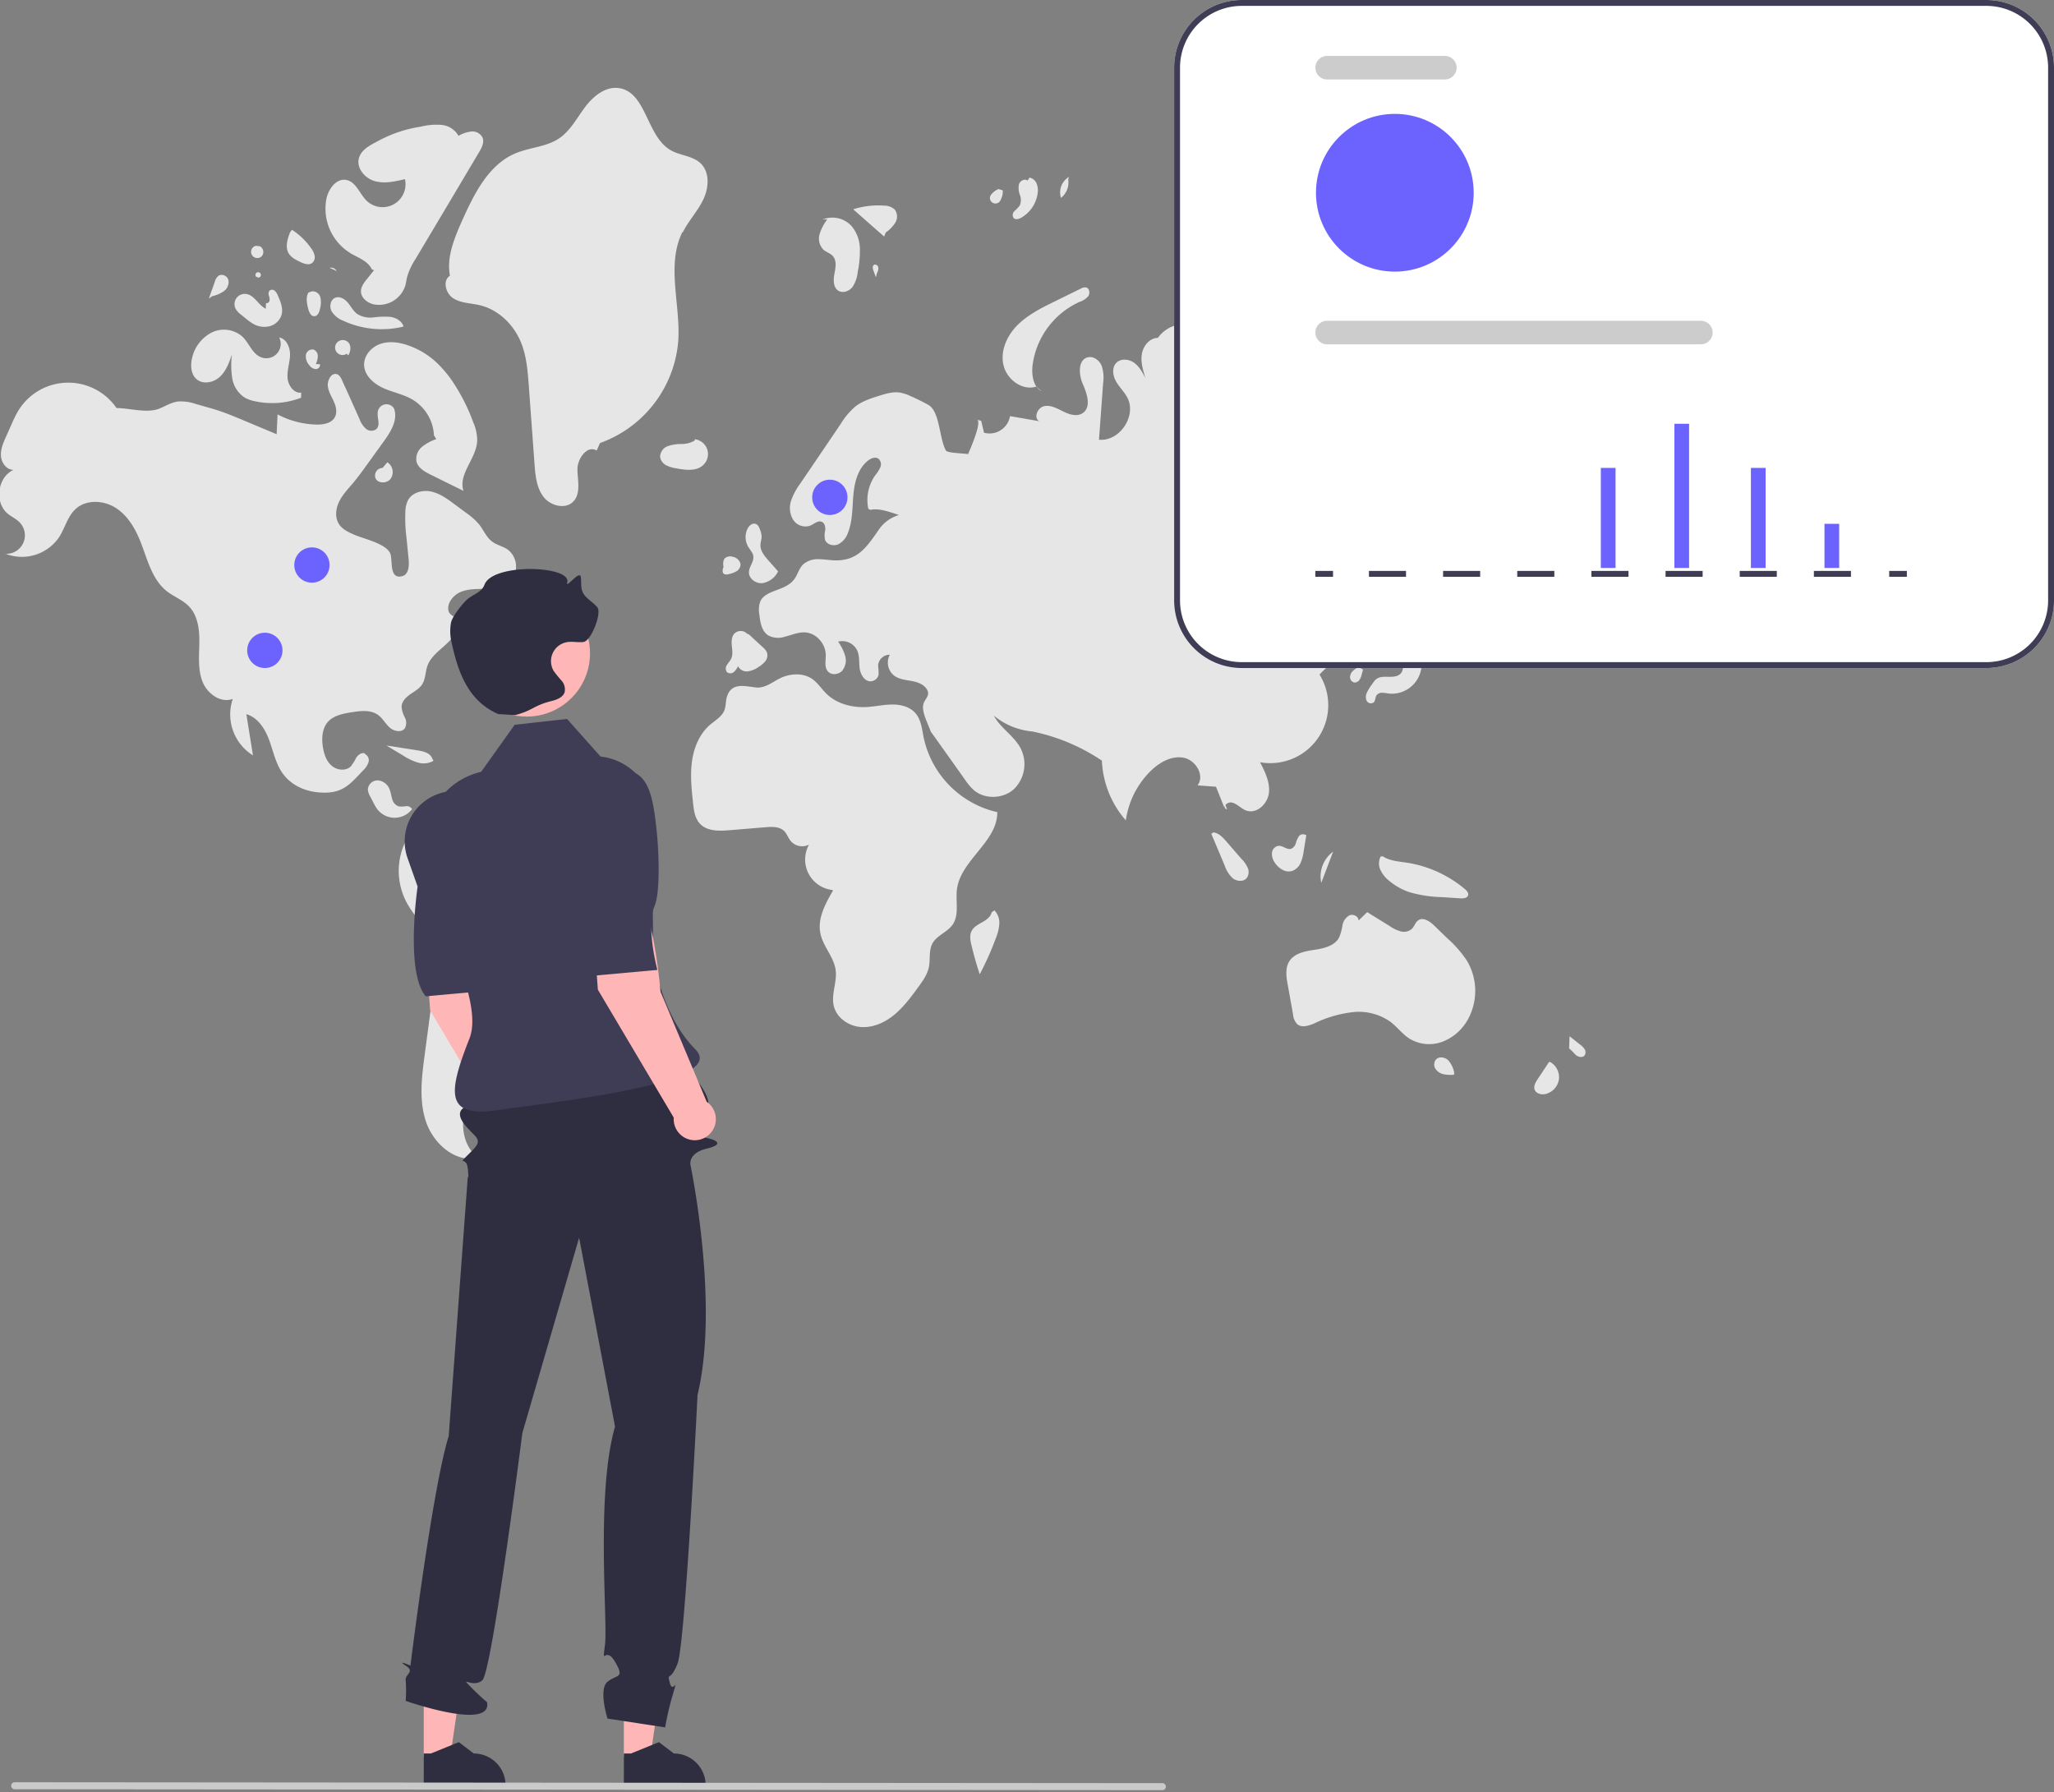 <?xml version="1.0" encoding="UTF-8" standalone="no"?>
<svg
   width="698"
   height="609"
   data-name="Layer 1"
   version="1.1"
   viewBox="0 0 698 609"
   id="svg3182"
   xmlns="http://www.w3.org/2000/svg"
   xmlns:svg="http://www.w3.org/2000/svg">
  <rect x="0" y="0" width="698" height="609" fill="#808080" stroke="none"/>
  <defs
     id="defs3186" />
  <g
     fill="#e6e6e6"
     id="g3120">
    <path
       transform="translate(-251 -146)"
       d="m483 225c1.95-3.93 5.08-7.2 6.99-11.2 1.91-3.96 2.28-9.25-0.901-12.3-2.7-2.57-6.94-2.61-10.2-4.47-8.23-4.74-8.22-19.8-17.6-21.1-4.58-0.633-8.72 2.8-11.5 6.5-2.77 3.7-4.97 8.02-8.81 10.6-4.34 2.92-9.96 3.04-14.8 5.07-9.25 3.88-14.1 13.9-18.2 23-2.61 5.91-5.28 12.3-4.07 18.6-2.63 1.64-1.46 6.05 1.17 7.69s5.93 1.61 8.95 2.32c6.34 1.5 11.5 6.55 14 12.6 1.92 4.7 2.31 9.87 2.68 14.9q0.964 13.2 1.93 26.4c0.286 3.91 0.661 8.07 3.04 11.2 2.38 3.12 7.54 4.42 10.2 1.56 2.56-2.74 1.41-7.08 1.35-10.8-0.052-3.75 3.34-8.42 6.53-6.46l1.13-2.56a40.3 40.3 0 0 0 26.6-34.7c0.816-12.4-4.14-25.8 1.41-37z"
       id="path3010" />
    <path
       transform="translate(-251 -146)"
       d="m490 304a5.08 5.08 0 0 0-2.91-8.74l0.012 0.422a8.73 8.73 0 0 1-4.53 1.19 13.7 13.7 0 0 0-4.66 0.738 3.93 3.93 0 0 0-2.59 3.62 3.82 3.82 0 0 0 2.06 2.87 11.3 11.3 0 0 0 3.5 1.06c3.13 0.59 6.8 1.04 9.12-1.15z"
       id="path3012" />
    <path
       transform="translate(-251 -146)"
       d="m552 225a11.5 11.5 0 0 0 3.27-3.39 3.94 3.94 0 0 0-0.255-4.44 5.27 5.27 0 0 0-3.57-1.29 27.8 27.8 0 0 0-10.5 1.24q5.23 4.63 10.5 9.26z"
       id="path3014" />
    <path
       transform="translate(-251 -146)"
       d="m534 233c1.41 1.55 0.959 3.97 0.561 6.02-0.399 2.06-0.449 4.63 1.32 5.76 1.54 0.974 3.69 0.179 4.81-1.25a11.1 11.1 0 0 0 1.78-5.09 35.6 35.6 0 0 0 0.743-8.04 12.4 12.4 0 0 0-2.73-7.46 8.78 8.78 0 0 0-9.96-2.33l1.62-0.08a15.8 15.8 0 0 0-2.63 5.05 5.37 5.37 0 0 0 1.33 5.28c0.96 0.836 2.3 1.19 3.15 2.13z"
       id="path3016" />
    <path
       transform="translate(-251 -146)"
       d="m614 207 0.287-0.886a6.07 6.07 0 0 0-2.73 7.13 6.63 6.63 0 0 0 2.44-6.25z"
       id="path3018" />
    <path
       transform="translate(-251 -146)"
       d="m598 220a11.3 11.3 0 0 0 5.63-8.43 6.2 6.2 0 0 0-0.365-3.22 3.33 3.33 0 0 0-2.42-2l-0.656 1.03c-0.94-0.809-2.52 0.023-2.91 1.2a6.42 6.42 0 0 0 0.305 3.65 4.81 4.81 0 0 1-0.057 3.62 13 13 0 0 1-1.77 1.86 1.86 1.86 0 0 0-0.339 2.34c0.617 0.705 1.77 0.409 2.59-0.045z"
       id="path3020" />
    <path
       transform="translate(-251 -146)"
       d="m591 214a6.14 6.14 0 0 0 0.763-3.31l-1.43-0.45a6.12 6.12 0 0 0-2.37 1.71 1.87 1.87 0 1 0 3.04 2.05z"
       id="path3022" />
    <path
       transform="translate(-251 -146)"
       d="m661 207c0.13 0.109 0.258 0.22 0.388 0.33 0.114-0.024 0.223-0.067 0.339-0.081z"
       id="path3024" />
    <path
       transform="translate(-251 -146)"
       d="m659 219q1.97-1.6 3.95-3.19a6.58 6.58 0 0 0 1.75-1.84 4.46 4.46 0 0 0-0.318-4.29 11.8 11.8 0 0 0-2.7-2.92 4.88 4.88 0 0 0-3.72 5.3c0.238 1.51 1.19 3.12 0.412 4.44-0.301 0.513-0.82 0.862-1.17 1.35-0.347 0.483-0.46 1.25 0.017 1.61 0.53 0.394 1.26-0.033 1.78-0.448z"
       id="path3026" />
    <path
       transform="translate(-251 -146)"
       d="m662 226a3.42 3.42 0 0 0 2.64-1.04 23.3 23.3 0 0 0 4.57-5.02q-4.44 1.41-8.88 2.81l0.923 1.08c-0.82 0.535-0.213 1.98 0.749 2.17z"
       id="path3028" />
    <path
       transform="translate(-251 -146)"
       d="m670 232a2.27 2.27 0 0 0 2.34 1.43 3.39 3.39 0 0 0 2.42-1.55 4.5 4.5 0 0 0-3.54-7.02l0.818 1.25c0.208 2.13-2.69 3.85-2.04 5.89z"
       id="path3030" />
    <path
       transform="translate(-251 -146)"
       d="m728 255a4.62 4.62 0 0 0 5.54-0.013 4.94 4.94 0 0 0 0.295-7.24l-1.51 0.844a3.85 3.85 0 0 0-5.24 1.04 4.2 4.2 0 0 0 0.919 5.37z"
       id="path3032" />
    <path
       transform="translate(-251 -146)"
       d="m745 257a4.48 4.48 0 0 0 3.07-3.12l-2.94-0.386a6.51 6.51 0 0 0-2.78-1.21 2.23 2.23 0 0 0-2.42 1.43 2.42 2.42 0 0 0 0.824 2.21 4.48 4.48 0 0 0 4.24 1.09z"
       id="path3034" />
    <path
       transform="translate(-251 -146)"
       d="m733 263a2.53 2.53 0 0 0 1.69 2.12 2.75 2.75 0 0 0 3.05-0.472 1.68 1.68 0 0 0-0.611-2.67l-2.2-0.401c-0.852-0.441-1.94 0.459-1.93 1.42z"
       id="path3036" />
    <path
       transform="translate(-251 -146)"
       d="m605 279-1.71-1.56a5.59 5.59 0 0 0 1.71 1.56z"
       id="path3038" />
    <path
       transform="translate(-251 -146)"
       d="m592 270c1.05 4.88 6.31 8.85 11.1 7.39l0.252 0.23c-1.52-2.08-1.78-5.16-1.42-7.83a27.6 27.6 0 0 1 15.9-21.2 6.56 6.56 0 0 0 2.98-1.94c0.68-0.994 0.426-2.7-0.745-2.98a2.79 2.79 0 0 0-1.82 0.421l-8.87 4.36c-4.48 2.2-9.05 4.47-12.6 8.01s-5.86 8.65-4.8 13.5z"
       id="path3040" />
    <path
       transform="translate(-251 -146)"
       d="m449 437a109 109 0 0 0-26.9-14c-5.88-2.09-12.2-3.69-18.3-2.5a21.8 21.8 0 0 0-15.4 12.3 22.9 22.9 0 0 0 0.747 19.8c2.83 5.3 7.72 9.52 9.36 15.3 1.1 3.89 0.581 8.04 0.05 12.1q-1.63 12.3-3.26 24.6c-0.988 7.47-1.95 15.2 0.413 22.4 2.36 7.15 9.11 13.5 16.6 12.7l1.48-0.112c-4.96-3.37-6.35-10.3-4.87-16.2 1.48-5.81 5.22-10.7 8.88-15.5q16.3-21.1 32.6-42.3c4.39-5.7 9.04-12.7 6.69-19.6-1.33-3.87-4.68-6.65-8-9.03z"
       id="path3042" />
    <path
       transform="translate(-251 -146)"
       d="m375 402c-1.1-0.373-2.26 0.455-2.91 1.42a19.5 19.5 0 0 1-1.83 2.95c-1.69 1.74-4.77 1.4-6.59-0.207-1.82-1.6-2.61-4.08-2.97-6.48-0.425-2.88-0.241-6.1 1.66-8.3 1.96-2.27 5.18-2.88 8.14-3.35 3.06-0.487 6.49-0.894 8.99 0.927 1.58 1.15 2.5 3 3.96 4.29 1.46 1.29 4.06 1.78 5.16 0.17a3.97 3.97 0 0 0-0.053-3.67 8.99 8.99 0 0 1-1.09-3.64c0.074-1.77 1.5-3.18 2.95-4.19s3.1-1.89 4.05-3.38c1.17-1.84 1.05-4.2 1.78-6.26 1.76-4.97 8.06-7.19 9.89-12.1a4.68 4.68 0 0 0 0.14-3.28c-0.767-1.97-2.84-1.58-2.97-3.99-0.122-2.3 1.8-4.56 3.75-5.53 2.69-1.33 5.83-1.22 8.83-1.3 3-0.081 6.23-0.48 8.44-2.52a7.27 7.27 0 0 0-0.773-10.8c-1.64-1.13-3.72-1.53-5.31-2.72-1.99-1.49-2.93-3.97-4.48-5.91a22.7 22.7 0 0 0-4.39-3.88q-1.99-1.48-3.99-2.96c-2.4-1.78-4.9-3.61-7.83-4.25-2.92-0.635-6.41 0.264-7.87 2.87a8.88 8.88 0 0 0-0.924 3.74 53.8 53.8 0 0 0 0.381 9.15q0.362 3.66 0.724 7.33c0.216 2.19-0.016 5.08-2.14 5.65-4.72 1.26-3.12-5.71-4.17-7.85-1.6-3.27-8.96-4.84-12.1-6.2-1.96-0.851-4.04-1.79-5.22-3.57-1.48-2.22-1.17-5.24-0.016-7.64 1.16-2.4 3.04-4.35 4.76-6.39 1.75-2.08 3.34-4.28 4.92-6.49q2.76-3.83 5.53-7.66c2.36-3.28 4.85-7.28 3.5-11.1a2.98 2.98 0 0 0-5.46 0.658c-0.588 2.06 0.981 4.68-0.52 6.21a2.81 2.81 0 0 1-3.61-0.068 8.2 8.2 0 0 1-2.16-3.26c-1.82-4.04-3.59-8.11-5.46-12.1-0.59-1.27-1.21-3.45-2.99-3.23-1.55 0.186-2.39 2.45-2.34 3.76 0.079 1.91 1.13 3.62 1.94 5.35s1.37 3.82 0.486 5.51c-1.12 2.15-3.97 2.63-6.39 2.56a29.9 29.9 0 0 1-13.1-3.45q-0.158 3.36-0.316 6.73-4.82-2.02-9.64-4.04-0.936-0.392-1.87-0.784c-2.71-1.13-5.42-2.27-8.22-3.19-1.58-0.523-3.19-0.976-4.8-1.43q-1.46-0.413-2.93-0.825a15.4 15.4 0 0 0-6.01-0.857c-2.14 0.269-4.05 1.42-6.04 2.28-4.42 1.92-10.1-0.011-14.9-0.046a19.9 19.9 0 0 0-33.4 0.926 39.8 39.8 0 0 0-2.22 4.47q-0.965 2.16-1.93 4.32c-0.943 2.11-1.91 4.34-1.72 6.65s1.95 4.66 4.27 4.64c-5.46 2.47-6.59 11.1-1.96 14.9 1.28 1.05 2.86 1.74 4.01 2.93a6.29 6.29 0 0 1-4.73 10.7 15.3 15.3 0 0 0 18.2-5.71c1.98-3.1 2.84-6.98 5.54-9.49 3.57-3.32 9.47-3.06 13.6-0.452s6.72 7.06 8.51 11.6c2.35 5.94 3.85 12.7 8.85 16.7 2.42 1.92 5.48 3 7.62 5.23 3.04 3.18 3.57 7.97 3.5 12.4-0.069 4.4-0.542 8.96 1.06 13.1s6.2 7.47 10.3 5.92a16.4 16.4 0 0 0 6.87 19.2q-1.13-6.98-2.25-14c3.74 1.05 6.16 4.68 7.57 8.31 1.4 3.62 2.14 7.55 4.17 10.9 3.2 5.22 8.98 7.47 14.9 7.45 6.36-0.021 8.77-3.05 13-7.52a6.84 6.84 0 0 0 1.86-2.79 2.35 2.35 0 0 0-1.22-2.83z"
       id="path3044" />
    <path
       transform="translate(-251 -146)"
       d="m393 401q-5.33-0.838-10.7-1.68 2.8 1.68 5.59 3.36a20.2 20.2 0 0 0 5.02 2.42 6.82 6.82 0 0 0 5.4-0.569l-0.455-0.87c-0.717-1.81-2.97-2.36-4.89-2.67z"
       id="path3046" />
    <path
       transform="translate(-251 -146)"
       d="m391 421 0.025-0.062a2.09 2.09 0 0 0-2.12-0.983 7.75 7.75 0 0 1-2.48 0.04 3.52 3.52 0 0 1-2.13-2.42c-0.353-1.06-0.458-2.2-0.86-3.25a4.76 4.76 0 0 0-3.85-3.14 3.33 3.33 0 0 0-3.58 3 5.56 5.56 0 0 0 0.83 2.52q0.575 1.11 1.15 2.21a14.9 14.9 0 0 0 1.11 1.9 7.43 7.43 0 0 0 11.9 0.17z"
       id="path3048" />
    <path
       transform="translate(-251 -146)"
       d="m370 232c2.71 1.6 6.1 2.7 7.38 5.56l0.742 0.24q-1.21 1.51-2.43 3.02c-1 1.24-2.05 2.63-2.03 4.22 0.032 2.2 2.15 3.85 4.28 4.37a9.38 9.38 0 0 0 10.8-6.39c0.254-0.926 0.359-1.89 0.581-2.82a22.9 22.9 0 0 1 2.91-6.24q10.8-18.1 21.6-36.3c0.895-1.51 1.82-3.31 1.14-4.92a3.87 3.87 0 0 0-3.82-2.05 11.3 11.3 0 0 0-4.35 1.46 7.41 7.41 0 0 0-5.79-3.71 21.9 21.9 0 0 0-7.11 0.619 43.8 43.8 0 0 0-14.9 5.12c-2.53 1.28-5.31 2.86-6.04 5.59-0.902 3.37 2.01 6.8 5.35 7.76 3.35 0.967 6.92 0.155 10.3-0.659a7.8 7.8 0 0 1-13 7.36c-2.43-2.36-3.62-6.47-6.95-7.08-3.32-0.608-5.97 2.94-6.7 6.24a17.7 17.7 0 0 0 8.07 18.6z"
       id="path3050" />
    <path
       transform="translate(-251 -146)"
       d="m412 290a63.7 63.7 0 0 0-6.27-12.9 38.5 38.5 0 0 0-7.13-8.59 27.5 27.5 0 0 0-8.62-5.05c-3.07-1.11-6.48-1.66-9.58-0.645-3.1 1.01-5.73 3.89-5.67 7.15 0.07 3.6 3.22 6.42 6.51 7.9s6.94 2.12 10 3.96a15 15 0 0 1 7.23 12.1l0.781 1.29a15.6 15.6 0 0 0-4.87 2.65 5.3 5.3 0 0 0-1.85 4.98c0.542 2.18 2.77 3.43 4.78 4.43q5.58 2.77 11.2 5.53c-1.9-5.65 4.31-10.9 4.65-16.9a15.6 15.6 0 0 0-1.17-6.03z"
       id="path3052" />
    <path
       transform="translate(-251 -146)"
       d="m318 275c2.26 1.75 5.73 0.933 7.8-1.04 2.07-1.97 3.08-4.78 4.02-7.48a28.9 28.9 0 0 0 0.097 8.04 9.74 9.74 0 0 0 4.24 6.59 11.4 11.4 0 0 0 3.26 1.19 27.5 27.5 0 0 0 15.9-1.14l0.046-1.74c-2.55 0.291-4.49-2.51-4.65-5.07-0.169-2.56 0.762-5.08 0.844-7.65s-1.16-5.57-3.68-6.03a4.89 4.89 0 0 1-6.22 6.71c-2.93-1.19-3.99-4.76-6.25-6.96a9.49 9.49 0 0 0-10.4-1.46 12.9 12.9 0 0 0-6.69 8.51c-0.687 2.64-0.483 5.86 1.67 7.53z"
       id="path3054" />
    <path
       transform="translate(-251 -146)"
       d="m388 257 0.105-0.17c-0.63-1.82-2.58-2.89-4.49-3.16a29.2 29.2 0 0 0-5.76 0.19 8.36 8.36 0 0 1-5.53-1.22c-1.31-0.981-2.06-2.53-3.11-3.78-1.05-1.26-2.75-2.29-4.27-1.69-1.65 0.652-2.09 2.97-1.29 4.55a8.04 8.04 0 0 0 4.05 3.3 31.2 31.2 0 0 0 20.3 1.98z"
       id="path3056" />
    <path
       transform="translate(-251 -146)"
       d="m366 262a2.53 2.53 0 0 0 2.82 4.21l0.557 0.55c0.741-1.33 1.05-3.1 0.099-4.29a2.63 2.63 0 0 0-3.48-0.464z"
       id="path3058" />
    <path
       transform="translate(-251 -146)"
       d="m359 267a2.35 2.35 0 0 0-1.46-2.22 2.25 2.25 0 0 0-2.61 1.93 4.48 4.48 0 0 0 1.17 3.37 3.09 3.09 0 0 0 2.15 1.35c0.873 0.029 1.76-0.884 1.41-1.68l-1.33-0.026a6.88 6.88 0 0 0 0.675-2.73z"
       id="path3060" />
    <path
       transform="translate(-251 -146)"
       d="m333 253q0.734 0.595 1.47 1.19a17.6 17.6 0 0 0 2.73 1.94 7.49 7.49 0 0 0 5.57 0.682 5.74 5.74 0 0 0 3.92-3.87c0.585-2.2-0.369-4.49-1.3-6.58a3.99 3.99 0 0 0-1.03-1.56 1.37 1.37 0 0 0-1.73-0.068 1.71 1.71 0 0 0-0.279 1.64 4.48 4.48 0 0 1 0.27 1.71c-0.093 0.576-0.697 1.12-1.23 0.881l-0.085 1.96c-2.54-1.29-3.88-4.71-6.71-5.04a3.49 3.49 0 0 0-3.49 5.12 7.01 7.01 0 0 0 1.88 1.99z"
       id="path3062" />
    <path
       transform="translate(-251 -146)"
       d="m327 245a3.87 3.87 0 0 0 1.65-3.69 2.38 2.38 0 0 0-3.23-1.72 3.83 3.83 0 0 0-1.44 2.21q-1 2.83-2.01 5.67l1.13-0.819a11.4 11.4 0 0 0 3.9-1.65z"
       id="path3064" />
    <path
       transform="translate(-251 -146)"
       d="m340 233a2.21 2.21 0 0 0-0.684-3.33l-1.41-0.132a2.11 2.11 0 1 0 2.09 3.46z"
       id="path3066" />
    <path
       transform="translate(-251 -146)"
       d="m353 235c1.31 0.628 2.98 1.23 4.12 0.325a2.6 2.6 0 0 0 0.795-2.48 6.29 6.29 0 0 0-1.16-2.45 23.5 23.5 0 0 0-6.54-6.31l-0.635 0.825c-0.887 2.3-1.74 4.99-0.506 7.13 0.834 1.44 2.42 2.24 3.92 2.95z"
       id="path3068" />
    <path
       transform="translate(-251 -146)"
       d="m363 237 2.46 1.11a2.3 2.3 0 0 0-2.46-1.11z"
       id="path3070" />
    <path
       transform="translate(-251 -146)"
       d="m357 245-1.16 0.382c-0.987 1.62-0.559 3.7-0.1 5.54 0.29 1.16 0.916 2.6 2.11 2.54 1.17-0.051 1.68-1.47 1.91-2.61a7.88 7.88 0 0 0 0.11-3.82 2.71 2.71 0 0 0-2.87-2.03z"
       id="path3072" />
    <path
       transform="translate(-251 -146)"
       d="m338 240 0.859 0.346a0.924 0.924 0 1 0-0.859-0.346z"
       id="path3074" />
    <path
       transform="translate(-251 -146)"
       d="m381 305a2.61 2.61 0 0 0-2.39 3.52c0.843 1.82 3.75 1.82 5.04 0.293a3.95 3.95 0 0 0-1.02-5.72z"
       id="path3076" />
    <path
       transform="translate(-251 -146)"
       d="m423 348a2.61 2.61 0 0 0-1.83 3.27l2.41 0.167q1.22-0.615 2.45-1.23a2.61 2.61 0 0 0-3.03-2.21z"
       id="path3078" />
    <path
       transform="translate(-251 -146)"
       d="m413 351a4.98 4.98 0 0 0-2.09 4.36 3.99 3.99 0 0 0 3.12 3.52 3.33 3.33 0 0 0 3.77-2.55c0.408-2.49-2.27-4.32-3.24-6.66z"
       id="path3080" />
    <path
       transform="translate(-251 -146)"
       d="m507 335c0.255 1.87-1.43 3.51-1.49 5.4-0.074 2.24 2.36 3.98 4.6 3.76a7.27 7.27 0 0 0 5.22-3.83l0.048-0.21q-1.63-1.84-3.26-3.68c-1.33-1.51-2.75-3.22-2.7-5.24 0.026-0.992 0.417-1.95 0.395-2.95a7.14 7.14 0 0 0-0.472-2.08c-0.294-0.878-0.695-1.87-1.57-2.16-1.1-0.371-2.21 0.602-2.73 1.64a6.47 6.47 0 0 0 0.191 6.1c0.634 1.08 1.61 2.02 1.78 3.26z"
       id="path3082" />
    <path
       transform="translate(-251 -146)"
       d="m497 341a1.87 1.87 0 0 0 1.56 0.1 8.17 8.17 0 0 0 2.75-0.998 2.77 2.77 0 0 0 1.34-2.45 3.21 3.21 0 0 0-2.61-2.43 2.81 2.81 0 0 0-2.62 0.399c-0.81 0.759-0.713 2.05-0.554 3.15l-0.171 0.286c-0.152 0.679-0.25 1.52 0.302 1.95z"
       id="path3084" />
    <path
       transform="translate(-251 -146)"
       d="m668 421q-0.353-0.877-0.705-1.75c-0.322 0.794-0.202 1.61 0.705 1.75z"
       id="path3086" />
    <path
       transform="translate(-251 -146)"
       d="m809 299c-3.02-3.27-4.86-5.16-6.77-9.21a14.9 14.9 0 0 0-11.3-8.48c-6.26-1.03-12.7 0.601-19 0.274-10.1-0.524-19.3-5.96-29-8.93a121 121 0 0 0-16.6-3.42q-4.84-0.765-9.68-1.53c-10.6-1.67-21.2-3.35-31.9-3.13-3.09 0.064-7.39-0.864-7.14-3.94 0.307-3.82 7.18-3.32 8.5-6.92 0.818-2.23-1.14-4.56-3.29-5.57-2.15-1.01-4.63-1.31-6.58-2.66-1.95-1.35-3.02-4.48-1.23-6.04q-7.45 3.82-14.9 7.64c-4.13 2.12-8.74 4.87-9.47 9.45a10.9 10.9 0 0 0-6.15 4.27c-2.79 0.015-4.99 2.7-5.45 5.45-0.461 2.75 0.377 5.54 1.2 8.21-1.01-1.94-2.09-3.95-3.87-5.22-1.79-1.27-4.5-1.51-6.03 0.066-1.56 1.61-1.2 4.32-0.092 6.28 1.11 1.96 2.8 3.53 3.85 5.52 3.26 6.21-2.64 15-9.63 14.3q0.702-9.62 1.4-19.2a12.9 12.9 0 0 0-0.485-5.89c-0.761-1.84-2.71-3.35-4.65-2.91-3.49 0.78-3.19 5.89-1.74 9.16 1.45 3.27 2.9 7.81-0.065 9.81-1.91 1.29-4.51 0.494-6.57-0.537-2.07-1.03-4.28-2.3-6.53-1.82-2.26 0.482-3.68 3.93-1.68 5.1q-4.96-0.862-9.92-1.72a7.06 7.06 0 0 1-8.83 5.64q-0.487-2.02-0.974-4.04-0.726-0.202-1.45-0.404c1.52 0.423-0.858 6.83-2.99 11.7-2.87-0.336-7.05-0.401-7.53-1.22-2.29-3.93-2.02-13.3-5.99-15.5q-2.99-1.66-6.13-3.03a14.4 14.4 0 0 0-3.46-1.14c-2.44-0.385-4.9 0.372-7.26 1.12-2.78 0.884-5.63 1.8-7.94 3.6a24.8 24.8 0 0 0-5 5.95q-6.83 10.1-13.7 20.2a21.7 21.7 0 0 0-3.16 5.93 7.74 7.74 0 0 0 0.72 6.41 4.96 4.96 0 0 0 5.81 1.99c1.32-0.571 2.64-1.86 3.95-1.27 0.99 0.453 1.24 1.75 1.13 2.84a7.58 7.58 0 0 0-0.058 3.23c0.595 1.69 2.88 2.27 4.52 1.54a6.98 6.98 0 0 0 3.32-4.04c1.57-4.03 1.41-8.5 1.8-12.8 0.392-4.31 1.57-8.93 4.97-11.6 1.02-0.803 2.51-1.38 3.56-0.618a2.55 2.55 0 0 1 0.626 2.89 11.3 11.3 0 0 1-1.7 2.67 14.6 14.6 0 0 0-2.4 11.4l0.695 0.43c2.65-0.688 6.2 0.544 9.72 1.72a12.7 12.7 0 0 0-6.43 4.42c-4.07 5.71-7.01 11.1-15.1 11-1.91-0.016-3.8-0.394-5.71-0.398a7.47 7.47 0 0 0-5.3 1.76c-1.45 1.42-1.9 3.58-3.13 5.18-1.63 2.11-4.35 2.97-6.84 3.92-1.82 0.7-3.73 1.64-4.57 3.4a8.43 8.43 0 0 0-0.35 4.51c0.28 2.66 0.775 5.69 3.03 7.13a7.19 7.19 0 0 0 5.53 0.468c2.35-0.572 4.65-1.65 7.06-1.49 3.79 0.253 6.91 3.89 6.95 7.69 0.019 1.92-0.541 4.13 0.733 5.57 1.2 1.35 3.57 1.11 4.81-0.202a5.55 5.55 0 0 0 1.05-5.09 16.4 16.4 0 0 0-2.4-4.83 5.64 5.64 0 0 1 6.49 3c0.842 1.87 0.57 4.03 0.838 6.06 0.269 2.03 1.51 4.29 3.55 4.41a2.87 2.87 0 0 0 2.88-2.26 20.6 20.6 0 0 0-0.168-3.09 3.95 3.95 0 0 1 3.99-3.68 5.64 5.64 0 0 0 1.38 7.04c1.56 1.21 3.62 1.48 5.56 1.81s4.01 0.87 5.26 2.39c2.09 2.53-0.467 3.67-0.864 5.82-0.488 2.63 1.71 6.52 2.56 9.04q5.82 8.15 11.6 16.3a19.7 19.7 0 0 0 3.04 3.61c3.83 3.29 10.2 2.97 13.8-0.499a11.9 11.9 0 0 0 2.01-13.9c-2.27-4.13-6.77-6.7-8.99-10.9a23.7 23.7 0 0 0 13 5.36 65.7 65.7 0 0 1 23.7 9.92 33 33 0 0 0 8.14 20.3 29.2 29.2 0 0 1 8.46-16.8c2.99-2.92 7.08-5.27 11.2-4.48 4.1 0.784 7.22 6.02 4.73 9.38q3.12 0.232 6.24 0.464 1.4 3.48 2.8 6.96a2.41 2.41 0 0 1 2.35-1.63c1.95 0.294 3.31 2.11 5.16 2.77 3.49 1.26 7.22-2.23 7.67-5.92 0.452-3.68-1.3-7.24-3-10.5a19.7 19.7 0 0 0 20.2-29.8 50.1 50.1 0 0 1 14.1-10.4c4.87-2.41 10.2-4.06 14.4-7.43 4.26-3.37 7.24-9.23 5.19-14.3-1.45-3.55-5.07-5.97-6.16-9.64-1.57-5.33 3.2-10.8 8.59-12.2 5.39-1.33 11 0.305 16.3 1.93-0.816-5.46 5.52-10.6 10.7-8.65q3.25-1.32 6.5-2.63c-2.51 5.54-7.95 9.06-12 13.6-4 4.58-6.39 12-2.2 16.4q8.99-8.15 18-16.3 9.4-8.52 18.8-17-0.449-1.32-0.898-2.64c5.93-2.25 12.3-4.12 18-6.91z"
       id="path3088" />
    <path
       transform="translate(-251 -146)"
       d="m498 372a2.06 2.06 0 0 0 0.012 2.37 1.82 1.82 0 0 0 2.31 0.031 5.3 5.3 0 0 0 1.47-2.03 3.3 3.3 0 0 0 3.36 1.76 8.26 8.26 0 0 0 3.7-1.54 8.12 8.12 0 0 0 2.25-1.95 3.21 3.21 0 0 0 0.565-2.83 4.87 4.87 0 0 0-1.46-1.89q-2.38-2.2-4.76-4.39l-0.537-0.161a3.03 3.03 0 0 0-4.37-0.047c-0.985 1.1-0.989 2.75-0.838 4.22s0.385 3.04-0.27 4.36c-0.375 0.76-1.01 1.36-1.43 2.1z"
       id="path3090" />
    <path
       transform="translate(-251 -146)"
       d="m590 422a33.1 33.1 0 0 1-25.1-25.3c-0.584-2.91-0.849-6.09-2.79-8.34-1.87-2.18-4.94-2.97-7.81-2.96-2.87 2.4e-4 -5.71 0.662-8.58 0.841-5.02 0.313-10.3-1.01-13.9-4.53-1.7-1.67-2.98-3.78-4.97-5.1-2.67-1.77-6.2-1.77-9.24-0.764-3.38 1.12-6.09 4.17-9.79 3.75-3.85-0.437-8.31-1.8-9.82 3.27-0.434 1.46-0.286 3.06-0.836 4.48-0.848 2.19-3.1 3.42-4.88 4.95-3.59 3.08-5.49 7.75-6.13 12.4-0.642 4.68-0.145 9.44 0.352 14.1 0.268 2.53 0.621 5.26 2.36 7.12 2.43 2.59 6.5 2.49 10 2.2q6.17-0.51 12.3-1.02c2.22-0.183 4.74-0.261 6.32 1.31 0.946 0.94 1.35 2.3 2.18 3.34a5.13 5.13 0 0 0 6.26 1.26 10.4 10.4 0 0 0 7.84 15.4l0.317 0.2c-2.63 4.51-5.37 9.57-4.27 14.7 0.936 4.38 4.56 7.89 5.16 12.3 0.544 4.07-1.58 8.24-0.641 12.2 0.952 4.05 5.04 6.87 9.19 7.18s8.23-1.54 11.4-4.18 5.7-6.04 8.15-9.41c1.51-2.08 3.06-4.24 3.58-6.75 0.552-2.68-0.088-5.64 1.21-8.05 1.5-2.77 5.07-3.81 6.86-6.4 2.33-3.35 0.957-7.92 1.47-12 1.27-10 14-16.3 13.7-26.4z"
       id="path3092" />
    <path
       transform="translate(-251 -146)"
       d="m588 456c-0.348 1.56-1.81 2.6-3.21 3.38-1.4 0.788-2.93 1.58-3.64 3.02-0.729 1.47-0.396 3.22-0.015 4.82q1.19 4.98 2.8 9.85a100 100 0 0 0 5.45-12.2 16 16 0 0 0 1.2-4.89 6.04 6.04 0 0 0-1.64-4.62z"
       id="path3094" />
    <path
       transform="translate(-251 -146)"
       d="m673 438q-2.62-3.03-5.25-6.06c-1.2-1.38-2.56-2.86-4.37-3.09l-0.746 0.477q2.28 5.42 4.55 10.8a10.3 10.3 0 0 0 2.75 4.32c1.36 1.07 3.56 1.27 4.69-0.032a3.48 3.48 0 0 0 0.411-3.45 10.3 10.3 0 0 0-2.03-3.01z"
       id="path3096" />
    <path
       transform="translate(-251 -146)"
       d="m690 442a5.03 5.03 0 0 0 2.97-2.77 14.9 14.9 0 0 0 1.06-4.04q0.449-2.71 0.897-5.43l-0.391-0.101a1.74 1.74 0 0 0-2.21 0.613 8.65 8.65 0 0 0-0.99 2.31 2.8 2.8 0 0 1-1.6 1.84c-1.4 0.424-2.73-1.06-4.2-1.01a2.64 2.64 0 0 0-2.29 2.35 5.12 5.12 0 0 0 0.96 3.36c1.25 1.94 3.57 3.5 5.79 2.86z"
       id="path3098" />
    <path
       transform="translate(-251 -146)"
       d="m700 446 4.03-10.6a10.4 10.4 0 0 0-4.03 10.6z"
       id="path3100" />
    <path
       transform="translate(-251 -146)"
       d="m721 437-0.815 0.035a5.26 5.26 0 0 0-0.044 4.66 10.5 10.5 0 0 0 3.04 3.7 21.4 21.4 0 0 0 6.71 3.75 42.7 42.7 0 0 0 11 1.7q3.2 0.21 6.4 0.419c1.02 0.067 2.33-0.062 2.61-1.04 0.233-0.808-0.455-1.57-1.1-2.11a40.2 40.2 0 0 0-19.8-8.98c-2.77-0.421-5.7-0.594-8.05-2.12z"
       id="path3102" />
    <path
       transform="translate(-251 -146)"
       d="m743 465q-2.3-2.23-4.61-4.47c-1.49-1.45-3.73-2.98-5.44-1.8-0.983 0.68-1.29 2-2.12 2.86a4.09 4.09 0 0 1-3.8 0.904 12.1 12.1 0 0 1-3.67-1.74l-3.81-2.36q-1.97-1.22-3.94-2.45l-2.97 2.88c0.129-1.42-1.76-2.34-3.07-1.78a4.75 4.75 0 0 0-2.36 3.38 18.5 18.5 0 0 1-1.13 4.11c-1.51 2.88-5.16 3.74-8.38 4.22s-6.86 1.16-8.58 3.92c-1.43 2.3-1 5.25-0.525 7.92l1.81 10.1a5.51 5.51 0 0 0 1.39 3.29c1.59 1.41 4.06 0.551 6-0.306a40.6 40.6 0 0 1 12.9-3.74 18.6 18.6 0 0 1 12.8 3.27c2.31 1.76 4.06 4.19 6.51 5.75a12.9 12.9 0 0 0 11.3 0.985 16.8 16.8 0 0 0 8.59-7.66 20.1 20.1 0 0 0-0.433-19.9 39.5 39.5 0 0 0-6.44-7.38z"
       id="path3104" />
    <path
       transform="translate(-251 -146)"
       d="m739 506a2.71 2.71 0 0 0-0.172 3.22 4.44 4.44 0 0 0 2.84 1.83 13.2 13.2 0 0 0 3.45 0.158l0.035-0.861a8.84 8.84 0 0 0-2.02-4.07c-1.11-1.06-3.08-1.38-4.13-0.266z"
       id="path3106" />
    <path
       transform="translate(-251 -146)"
       d="m778 507-0.55-0.201q-1.96 2.96-3.93 5.92c-0.705 1.06-1.44 2.34-1.01 3.54 0.509 1.42 2.39 1.84 3.85 1.46a6.08 6.08 0 0 0 4.39-4.82 5.97 5.97 0 0 0-2.76-5.9z"
       id="path3108" />
    <path
       transform="translate(-251 -146)"
       d="m788 501-3.62-2.87q-0.072 2-0.145 4l-0.136 0.002a26.6 26.6 0 0 1 2.36 2.34c0.846 0.72 2.27 1.05 2.99 0.206a1.89 1.89 0 0 0 0.078-2.09 5.55 5.55 0 0 0-1.53-1.59z"
       id="path3110" />
    <path
       transform="translate(-251 -146)"
       d="m723 376c-1.52-0.048-3.2-0.14-4.37 0.82a5.87 5.87 0 0 0-1.01 1.18l-0.415 0.58a16 16 0 0 0-1.62 2.6 3.43 3.43 0 0 0-0.22 2.83 1.64 1.64 0 0 0 2.43 0.696c0.649-0.601 0.497-1.69 0.987-2.43a2.27 2.27 0 0 1 1.83-0.873 12 12 0 0 1 2.08 0.236 10.1 10.1 0 0 0 9.85-15.4l-0.122-0.373a4.49 4.49 0 0 0-4.56 3.51c-0.339 1.77 0.38 3.82-0.692 5.27-0.904 1.22-2.65 1.38-4.17 1.33z"
       id="path3112" />
    <path
       transform="translate(-251 -146)"
       d="m737 357-0.231-0.02a11.7 11.7 0 0 0-3.85 1.43 1.78 1.78 0 0 0-0.877 0.889 1.29 1.29 0 0 0 0.306 1.19 3.82 3.82 0 0 0 1.02 0.768 6.07 6.07 0 0 0 1.85 0.83 2.06 2.06 0 0 0 1.89-0.489 2.74 2.74 0 0 0 0.444-2.27 11.9 11.9 0 0 0-0.562-2.34z"
       id="path3114" />
    <path
       transform="translate(-251 -146)"
       d="m713 377a5.85 5.85 0 0 0 0.761-1.89q0.212-0.781 0.424-1.56l-1.51-0.919a8.76 8.76 0 0 0-1.98 1.41 2.95 2.95 0 0 0-0.908 2.19 1.81 1.81 0 0 0 1.48 1.69 1.98 1.98 0 0 0 1.73-0.912z"
       id="path3116" />
    <path
       transform="translate(-251 -146)"
       d="m548 236c-0.598 0.373-0.429 1.27-0.186 1.94q0.418 1.14 0.836 2.28l0.39-1.47a3.13 3.13 0 0 0 0.431-1.9c-0.135-0.648-0.908-1.19-1.47-0.838z"
       id="path3118" />
  </g>
  <path
     transform="translate(-251 -146)"
     d="m926 373h-253a23 23 0 0 1-23-23v-181a23 23 0 0 1 23-23h253a23 23 0 0 1 23 23v181a23 23 0 0 1-23 23z"
     fill="#fff"
     id="path3122" />
  <path
     transform="translate(-251 -146)"
     d="m926 373h-253a23 23 0 0 1-23-23v-181a23 23 0 0 1 23-23h253a23 23 0 0 1 23 23v181a23 23 0 0 1-23 23zm-253-225a21 21 0 0 0-21 21v181a21 21 0 0 0 21 21h253a21 21 0 0 0 21-21v-181a21 21 0 0 0-21-21z"
     fill="#3f3d56"
     id="path3124" />
  <path
     transform="translate(-251 -146)"
     d="m742 173h-40a4 4 0 0 1 0-8h40a4 4 0 0 1 0 8z"
     fill="#ccc"
     id="path3126" />
  <path
     transform="translate(-251 -146)"
     d="m829 263h-127a4 4 0 0 1 0-8h127a4 4 0 1 1 0 8z"
     fill="#ccc"
     id="path3128" />
  <circle
     cx="474"
     cy="65.5"
     r="26.8"
     fill="#6c63ff"
     id="circle3130" />
  <g
     fill="#3f3d56"
     id="g3138">
    <rect
       x="447"
       y="194"
       width="6"
       height="2"
       id="rect3132" />
    <path
       transform="translate(-251 -146)"
       d="m880 342h-12.6v-2h12.6zm-25.2 0h-12.6v-2h12.6zm-25.2 0h-12.6v-2h12.6zm-25.2 0h-12.6v-2h12.6zm-25.2 0h-12.6v-2h12.6zm-25.2 0h-12.6v-2h12.6zm-25.2 0h-12.6v-2h12.6z"
       id="path3134" />
    <rect
       x="642"
       y="194"
       width="6"
       height="2"
       id="rect3136" />
  </g>
  <g
     fill="#6c63ff"
     id="g3154">
    <rect
       x="544"
       y="159"
       width="5"
       height="34"
       id="rect3140" />
    <rect
       x="595"
       y="159"
       width="5"
       height="34"
       id="rect3142" />
    <rect
       x="620"
       y="178"
       width="5"
       height="15"
       id="rect3144" />
    <rect
       x="569"
       y="144"
       width="5"
       height="49"
       id="rect3146" />
    <circle
       cx="90"
       cy="221"
       r="6"
       id="circle3148" />
    <circle
       cx="106"
       cy="192"
       r="6"
       id="circle3150" />
    <circle
       cx="282"
       cy="169"
       r="6"
       id="circle3152" />
  </g>
  <polygon
     points="144 597 153 597 158 563 144 563"
     fill="#ffb6b6"
     id="polygon3156" />
  <path
     transform="translate(-251 -146)"
     d="m395 753 27.8-1e-3v-0.352a10.8 10.8 0 0 0-10.8-10.8h-6.7e-4l-5.08-3.86-9.48 3.86-2.43 8e-5z"
     fill="#2f2e41"
     id="path3158" />
  <polygon
     points="212 597 221 597 226 563 212 563"
     fill="#ffb6b6"
     id="polygon3160" />
  <path
     transform="translate(-251 -146)"
     d="m463 753 27.8-1e-3v-0.352a10.8 10.8 0 0 0-10.8-10.8h-6.7e-4l-5.08-3.86-9.48 3.86-2.43 8e-5z"
     fill="#2f2e41"
     id="path3162" />
  <path
     transform="translate(-251 -146)"
     d="m395 459 16.1-2.3c5.43 9.08 7.36 33.3 7.36 33.3l15.7 37.4a7.16 7.16 0 1 1-11.2 5.38l-25.8-43.5z"
     fill="#ffb6b6"
     id="path3164" />
  <path
     transform="translate(-251 -146)"
     d="m403 415a17.1 17.1 0 0 0-13.5 22.6l3.41 9.66s-4.29 29.1 2.78 37.3l21.7-1.97s-3.97-14.7-0.922-21.8c1.87-4.35 1.76-19.4-0.076-31.6-1.4-9.33-4.06-15.7-13.4-14.2z"
     fill="#3f3d56"
     id="path3166" />
  <path
     transform="translate(-251 -146)"
     d="m478 502s16.7 16.3 13.2 20.1-11.7 9.05-4.16 9.91 10.7 2.72 4.16 4.29-5.56 5.59-5.56 5.59 9.9 47.1 2.4 78.1c0 0-4.17 84.7-6.79 91.3s-3.62 2.59-2.62 6.59 3-3 1 4a92.5 92.5 0 0 0-2.59 11.1l-19.6-3s-3.15-9.93 0-12.5 5.97-1 2.56-6.8-4.41 2.2-3.41-5.8-3.17-51.3 3.41-74.1l-12.2-64.2-19.3 66.4s-10.3 81.1-13.6 84-8.33-2.14-3.33 2.86 4.91 4.14 5 5c0.931 9.17-27.7-0.86-27.7-0.86a51.4 51.4 0 0 0 0-7c-0.302-2.14 3.3-2.82 0-4.98s1.61-0.018 1.61-0.018 7.38-59.9 13-78l6.5-88.3s0.413 1.76 0-2.52-3.41-1.28-0.413-4.28 5-4.53 3-6.76-7.52-6.76-4.26-9.5 9.67-20.6 9.67-20.6l62.5 0.5"
     fill="#2f2e41"
     id="path3168" />
  <path
     transform="translate(-251 -146)"
     d="m455 403-11.3-12.7-17.8 1.98-11.4 16a24.3 24.3 0 0 0-18.5 27.9c4.42 25.5 19.5 50.2 14.5 62.8-7.54 19.1-8 26.9 10 24.2s78.5-8.84 66.8-20.6-14.3-31.3-14.3-31.3l-0.47-44.8a19.9 19.9 0 0 0-17.5-23.4z"
     fill="#3f3d56"
     id="path3170" />
  <path
     transform="translate(-251 -146)"
     d="m452 452 16.1-2.3c5.43 9.08 7.36 33.3 7.36 33.3l15.7 37.4a7.16 7.16 0 1 1-11.2 5.38l-25.8-43.5z"
     fill="#ffb6b6"
     id="path3172" />
  <path
     transform="translate(-251 -146)"
     d="m460 408a17.1 17.1 0 0 0-13.5 22.6l3.41 9.66s-4.29 29.1 2.78 37.3l21.7-1.97s-3.97-14.7-0.922-21.8c1.87-4.35 1.76-19.4-0.076-31.6-1.4-9.33-4.06-15.7-13.4-14.2z"
     fill="#3f3d56"
     id="path3174" />
  <circle
     cx="179"
     cy="222"
     r="21.5"
     fill="#ffb6b6"
     id="circle3176" />
  <path
     transform="translate(-251 -146)"
     d="m426 389c5.99-1.5 6.2-3.21 12.2-4.72 1.91-0.478 4.12-1.23 4.69-3.12a4.54 4.54 0 0 0-1.08-3.9 36.9 36.9 0 0 1-2.65-3.26 6.54 6.54 0 0 1 4.51-9.79c1.85-0.317 3.77 0.174 5.63-0.064 2.56-0.326 6.32-9.82 4.68-11.8-1.6-1.94-4.22-3.09-5.1-5.45-0.576-1.54-0.261-3.26-0.518-4.88-0.38-2.41-5.25 4.26-4.6 1.91 1.59-5.76-25.3-6.67-28.1 0.722-1.05 2.76-3.88 3.2-6.06 5.19-1.43 1.31-4.84 5.49-5.34 7.74a16.3 16.3 0 0 0 0.232 6.86c2.23 10.5 5.93 19.9 15.8 24.2"
     fill="#2f2e41"
     id="path3178" />
  <path
     transform="translate(-251 -146)"
     d="m256 754 390 0.307a1.19 1.19 0 1 0 0-2.38l-390-0.307a1.19 1.19 0 1 0 0 2.38z"
     fill="#cacaca"
     id="path3180" />
</svg>
